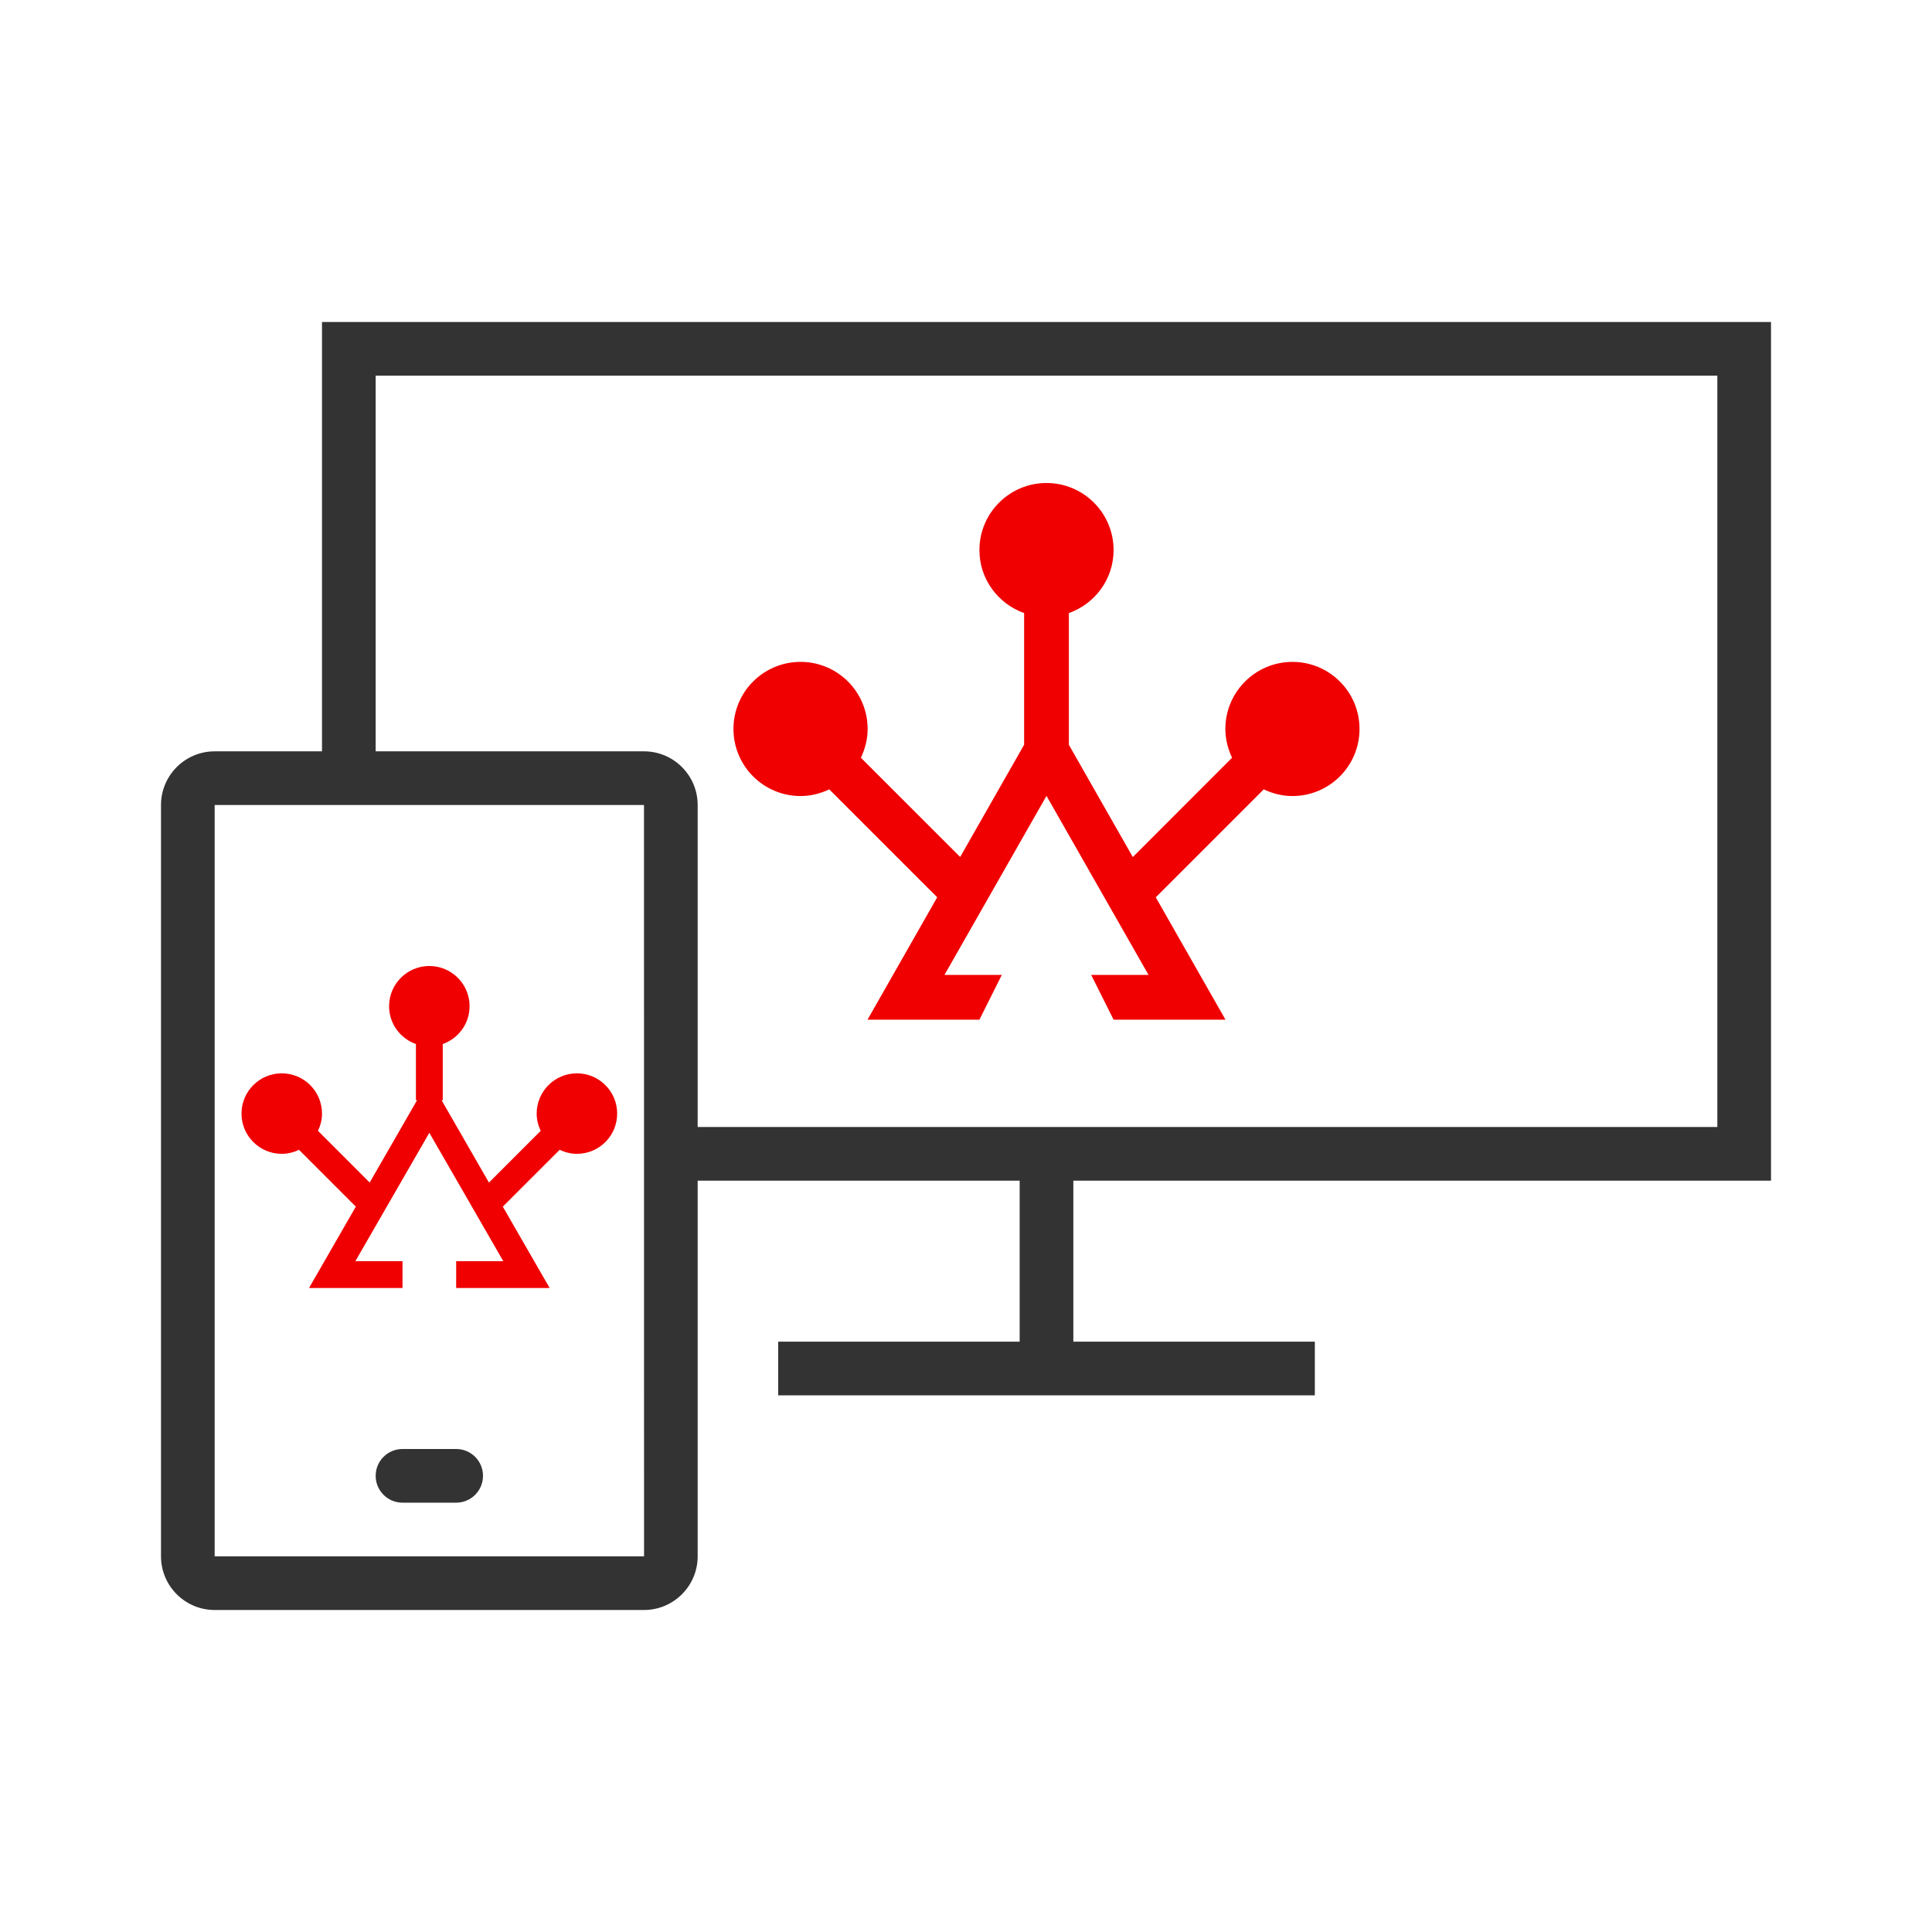 <svg xmlns="http://www.w3.org/2000/svg" width="72" height="72" viewBox="0 0 72 72">
<g>
	<path fill="#333333" d="M24,60H8c-1.103,0-2-0.897-2-2V30c0-1.103,0.897-2,2-2h16c1.103,0,2,0.897,2,2v28C26,59.103,25.103,60,24,60z
		 M8,30v28h16.002L24,30H8z M18,55c0-0.553-0.447-1-1-1h-2c-0.553,0-1,0.447-1,1s0.447,1,1,1h2C17.553,56,18,55.553,18,55z"/>
	<path fill="#F00000" d="M21.5,40c-0.828,0-1.5,0.672-1.5,1.5c0,0.231,0.057,0.447,0.15,0.643l-1.928,1.928L16.455,41H16.5v-2.092
		c0.581-0.206,1-0.756,1-1.408c0-0.828-0.672-1.5-1.5-1.5s-1.5,0.672-1.5,1.5c0,0.652,0.419,1.202,1,1.408V41h0.044l-1.767,3.07
		l-1.928-1.928C11.943,41.947,12,41.731,12,41.5c0-0.829-0.672-1.5-1.5-1.5S9,40.671,9,41.5c0,0.828,0.672,1.5,1.5,1.5
		c0.23,0,0.447-0.057,0.643-0.15l2.118,2.118L11.516,48H15v-1h-1.756L16,42.216L18.756,47H17v1h3.484l-1.746-3.032l2.119-2.118
		C21.053,42.943,21.27,43,21.5,43c0.828,0,1.5-0.671,1.5-1.5C23,40.672,22.328,40,21.5,40z"/>
</g>
<g>
	<polygon fill="#333333" points="66,44 66,12 12,12 12,29 14,29 14,14 64,14 64,42 25,42 25,44 38,44 38,50 29,50 29,52 49,52 49,50 
		40,50 40,44"/>
	<path fill="#F00000" d="M48.166,24.667c-1.379,0-2.5,1.119-2.5,2.5c0,0.385,0.096,0.746,0.25,1.072l-3.699,3.701l-2.383-4.183v-4.91
		c0.969-0.344,1.666-1.26,1.666-2.347c0-1.381-1.119-2.5-2.5-2.5s-2.5,1.119-2.5,2.5c0,1.087,0.699,2.003,1.666,2.347v4.907
		l-2.383,4.183l-3.701-3.699c0.156-0.326,0.252-0.687,0.252-1.072c0-1.382-1.121-2.5-2.5-2.5c-1.381,0-2.5,1.118-2.5,2.5
		c0,1.38,1.119,2.5,2.5,2.5c0.385,0,0.744-0.094,1.07-0.249l4.023,4.022L32.33,38h4.17l0.834-1.667h-2.137L39,29.66l3.803,6.673
		h-2.137L41.5,38h4.17l-2.598-4.56l4.023-4.023c0.326,0.155,0.686,0.249,1.07,0.249c1.381,0,2.5-1.118,2.5-2.5
		C50.666,25.786,49.547,24.667,48.166,24.667z"/>
</g>
</svg>
